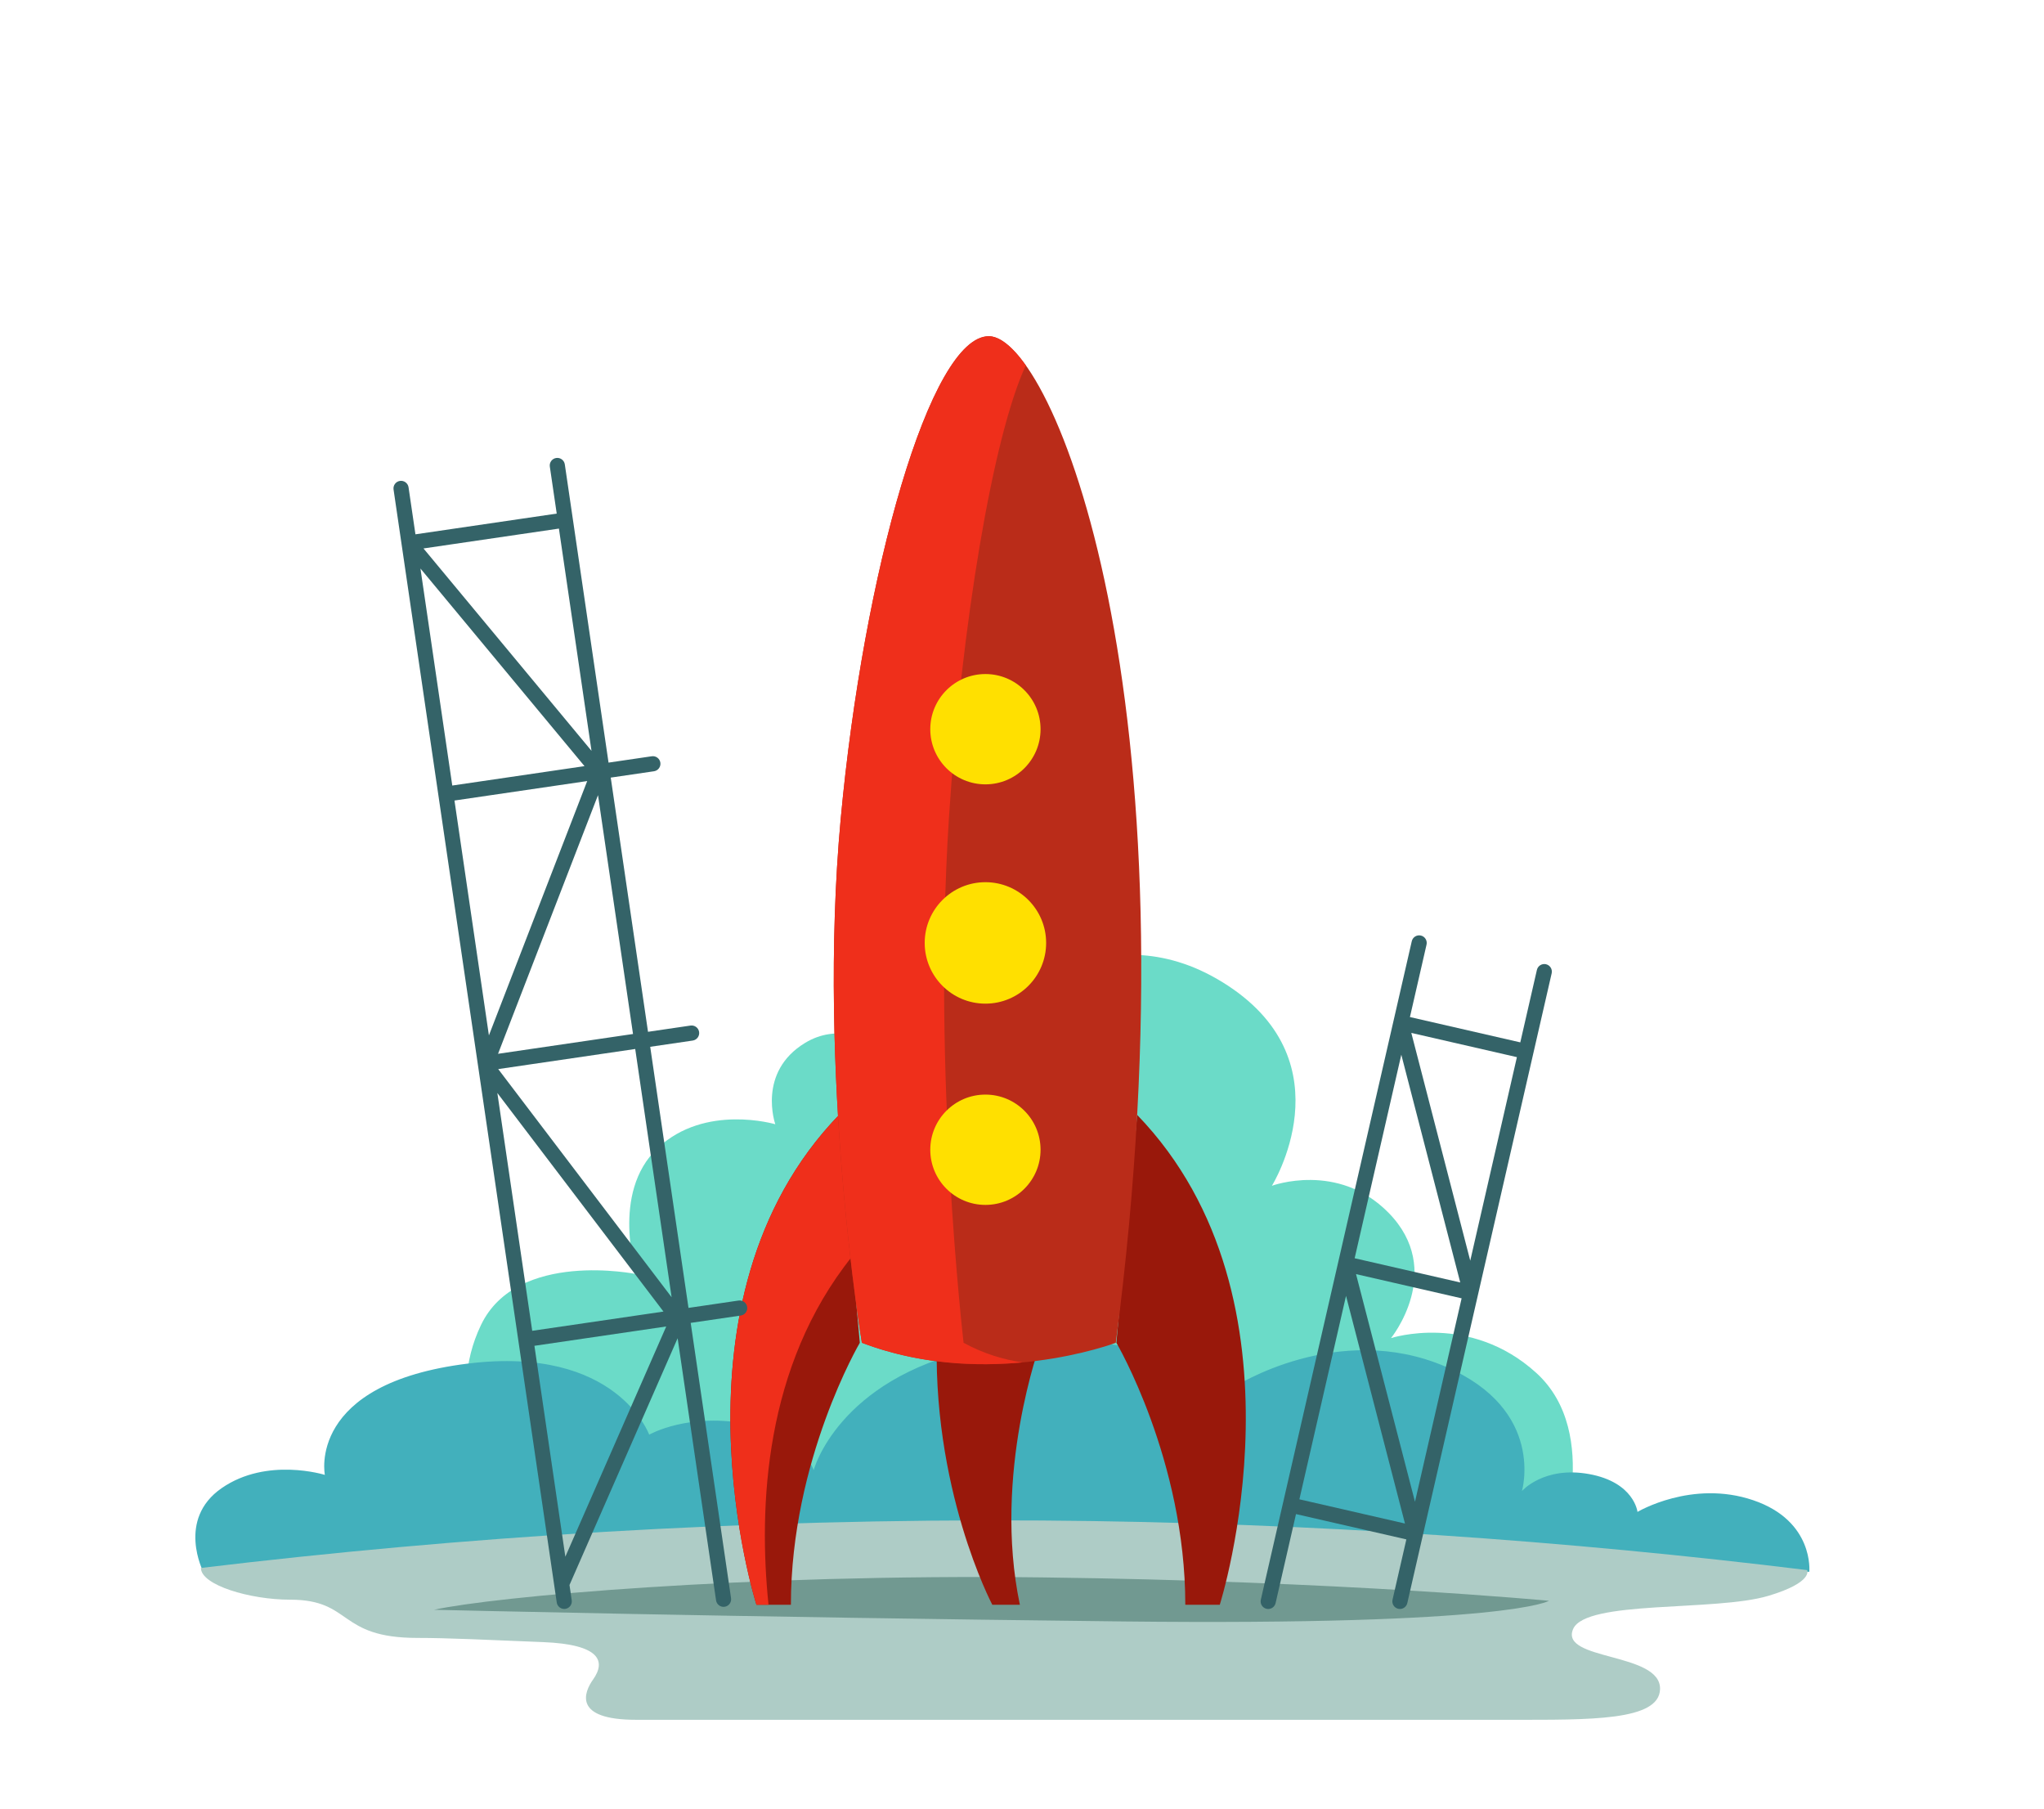 <?xml version="1.0" encoding="UTF-8" standalone="no"?>
<!DOCTYPE svg PUBLIC "-//W3C//DTD SVG 1.1//EN" "http://www.w3.org/Graphics/SVG/1.1/DTD/svg11.dtd">
<svg width="100%" height="100%" viewBox="0 0 45142 39934" version="1.1" xmlns="http://www.w3.org/2000/svg" xmlns:xlink="http://www.w3.org/1999/xlink" xml:space="preserve" xmlns:serif="http://www.serif.com/" style="fill-rule:evenodd;clip-rule:evenodd;stroke-linejoin:round;stroke-miterlimit:2;">
    <g transform="matrix(4.167,0,0,4.167,0,0)">
        <g transform="matrix(14.147,1.91781e-34,-1.91781e-34,14.147,-4515.09,-789.448)">
            <g>
                <g>
                    <g transform="matrix(0.541,0,0,0.541,309.319,289.244)">
                        <path d="M282.065,641.936C281.081,579.597 355.635,583.667 355.635,583.667C355.635,583.667 326.238,538.09 351.255,485.836C376.272,433.582 458.956,450.59 458.956,450.59C458.956,450.59 440.783,394.439 473.558,363.395C506.333,332.351 555.083,346.836 555.083,346.836C555.083,346.836 542.287,310.749 575.754,290.478C586.907,283.722 597.895,283.139 606.861,284.716C606.861,284.716 611.32,250.798 651.887,242.946C699.855,233.662 714.788,263.638 714.788,263.638C714.788,263.638 785.356,196.333 868.39,250.79C951.423,305.247 898.962,389.431 898.962,389.431C898.962,389.431 944.618,372.51 979.605,407.982C1019.3,448.222 981.456,494.89 981.456,494.89C981.456,494.89 1036.04,477.062 1082.13,519.06C1128.22,561.057 1097.07,641.936 1097.07,641.936L282.065,641.936Z" style="fill:rgb(107,219,200);fill-rule:nonzero;"/>
                    </g>
                    <g transform="matrix(0.767,0,0,0.576,204.573,273.846)">
                        <path d="M248.686,643.483L1033.14,643.483C1033.14,643.483 1035.61,610.452 1005.7,596.947C975.788,583.441 949.22,604.561 949.22,604.561C949.22,604.561 947.643,585.261 925.53,579.951C903.417,574.643 892.776,591.001 892.776,591.001C892.776,591.001 904.484,538.218 855.559,510.161C802.692,479.845 752.149,523.318 752.149,523.318C752.149,523.318 699.301,476.76 625.434,498.722C558.47,518.63 546.837,577.398 546.837,577.398C546.837,577.398 541.131,554.744 515.568,547.674C485.951,539.482 466.487,554.333 466.487,554.333C466.487,554.333 450.696,496.205 378.055,508.098C298.955,521.047 308.065,580.492 308.065,580.492C308.065,580.492 279.815,568.678 257.672,589.093C235.529,609.508 248.686,643.483 248.686,643.483Z" style="fill:rgb(66,176,188);fill-rule:nonzero;"/>
                    </g>
                    <g transform="matrix(0.587,0,0,0.846,295.385,97.442)">
                        <path d="M1193.85,645.89C1193.85,645.89 1197.97,651.329 1169.04,657.306C1135.09,664.319 1052.57,659.034 1044.5,671.983C1035.69,686.123 1100.73,682.136 1099.98,698.645C1099.35,712.679 1055.12,712.166 1005.26,712.166L446.343,712.166C405.963,712.166 413.271,699.932 418.987,694.363C427.289,686.275 423.64,678.813 387.305,677.782C352.035,676.782 326.204,675.922 306.955,675.922C255.619,675.922 265.694,658.996 225.698,658.996C199.841,658.996 168.728,652.488 168.728,644.947C333.787,631.201 513.341,623.005 705.543,623.944C879.359,624.793 1042.59,633.011 1193.85,645.89Z" style="fill:rgb(174,204,198);fill-rule:nonzero;"/>
                    </g>
                    <g transform="matrix(0.795,0,0,0.884,175.316,76.158)">
                        <path d="M385.463,659.017C385.463,659.017 527.124,662.117 709.911,663.961C892.699,665.806 910.862,655.214 910.862,655.214C910.862,655.214 813.54,646.873 671.989,645.303C530.438,643.732 413.18,653.526 385.463,659.017Z" style="fill:rgb(113,153,145);fill-rule:nonzero;"/>
                    </g>
                    <path d="M701.241,656.855L690.913,656.855C690.913,656.855 667.673,612.958 670.255,553.567L708.988,558.732C708.988,558.732 690.913,607.794 701.241,656.855Z" style="fill:rgb(153,24,11);fill-rule:nonzero;"/>
                    <path d="M641.28,558.732C641.28,558.732 615.458,602.629 615.458,656.855L602.547,656.855C602.547,656.855 566.313,542.954 633.492,473.378L641.28,558.732Z" style="fill:rgb(153,24,11);fill-rule:nonzero;"/>
                    <path d="M737.392,558.732C737.392,558.732 763.214,602.629 763.214,656.855L776.125,656.855C776.125,656.855 812.359,542.954 745.181,473.378L737.392,558.732Z" style="fill:rgb(153,24,11);fill-rule:nonzero;"/>
                    <path d="M638.336,526.461L633.492,473.378C566.313,542.954 602.547,656.855 602.547,656.855L607.073,656.855C603.277,620.164 605.509,567.423 638.336,526.461Z" style="fill:rgb(239,47,27);fill-rule:nonzero;"/>
                    <path d="M689.611,181.733C713.393,181.733 768.883,316.007 737.174,558.732C737.174,558.732 689.611,576.808 642.048,558.732C642.048,558.732 625.217,458.642 634.121,362.486C642.665,270.223 667.673,181.733 689.611,181.733Z" style="fill:rgb(186,44,25);fill-rule:nonzero;"/>
                    <path d="M680.151,558.732C680.151,558.732 668.456,458.643 674.643,362.486C679.335,289.548 691.18,219.012 703.468,192.645C698.341,185.425 693.542,181.733 689.611,181.733C667.673,181.733 642.664,270.223 634.121,362.486C625.218,458.643 642.048,558.732 642.048,558.732C663.598,566.922 685.133,567.682 702.259,566.072C695.146,565.061 687.651,562.834 680.151,558.732Z" style="fill:rgb(239,47,27);fill-rule:nonzero;"/>
                    <path d="M708.988,328.918C708.988,340.326 699.739,349.575 688.331,349.575C676.921,349.575 667.673,340.326 667.673,328.918C667.673,317.509 676.921,308.26 688.331,308.26C699.739,308.26 708.988,317.509 708.988,328.918Z" style="fill:rgb(255,224,0);fill-rule:nonzero;"/>
                    <path d="M708.988,486.431C708.988,497.84 699.739,507.089 688.331,507.089C676.921,507.089 667.673,497.84 667.673,486.431C667.673,475.022 676.921,465.773 688.331,465.773C699.739,465.773 708.988,475.022 708.988,486.431Z" style="fill:rgb(255,224,0);fill-rule:nonzero;"/>
                    <path d="M711.077,408.966C711.077,421.528 700.893,431.712 688.331,431.712C675.768,431.712 665.583,421.528 665.583,408.966C665.583,396.402 675.768,386.219 688.331,386.219C700.893,386.219 711.077,396.402 711.077,408.966Z" style="fill:rgb(255,224,0);fill-rule:nonzero;"/>
                    <path d="M519.37,559.863L568.754,552.621L530.955,638.855L519.37,559.863ZM505.741,450.495L543.189,353.621L556.309,443.078L505.741,450.495ZM570.769,541.674L505.807,456.221L557.132,448.693L570.769,541.674ZM539.145,348.34L502.319,443.604L489.417,355.633L539.145,348.34ZM540.755,337.022L477.811,261.222L528.546,253.78L540.755,337.022ZM476.673,268.738L538.134,342.752L488.594,350.018L476.673,268.738ZM505.483,465.174L567.716,547.037L518.546,554.248L505.483,465.174ZM595.85,542.911L577.091,545.662L562.748,447.87L578.673,445.534C580.224,445.307 581.297,443.865 581.07,442.314C580.843,440.764 579.401,439.696 577.85,439.919L561.925,442.255L547.962,347.047L564.157,344.672C565.708,344.444 566.781,343.003 566.554,341.452C566.327,339.902 564.882,338.833 563.334,339.057L547.138,341.432L533.75,250.148L530.756,229.732C530.529,228.183 529.089,227.109 527.537,227.337C525.986,227.564 524.913,229.006 525.14,230.557L527.723,248.165L474.795,255.927L472.212,238.318C471.985,236.769 470.542,235.697 468.993,235.923C467.442,236.15 466.369,237.592 466.596,239.143L469.59,259.559L483.39,353.649L498.176,454.472L498.176,454.473L498.177,454.474L527.732,655.997C527.939,657.408 529.151,658.424 530.537,658.424C530.673,658.424 530.813,658.413 530.952,658.393C532.503,658.165 533.576,656.724 533.348,655.173L532.509,649.45L573.021,557.027L587.419,655.208C587.647,656.759 589.093,657.838 590.639,657.604C592.19,657.376 593.263,655.935 593.036,654.384L577.914,551.277L596.673,548.526C598.224,548.299 599.297,546.857 599.07,545.307C598.842,543.756 597.404,542.69 595.85,542.911Z" style="fill:rgb(52,99,104);fill-rule:nonzero;"/>
                    <path d="M827.176,533.012L866.733,542.082L849.264,618.272L827.176,533.012ZM805.956,617.357L823.425,541.167L845.513,626.428L805.956,617.357ZM866.216,536.14L826.658,527.068L844.138,450.835L866.216,536.14ZM887.447,451.746L869.967,527.979L847.888,442.674L887.447,451.746ZM898.337,416.947C896.813,416.6 895.288,417.553 894.937,419.079L888.716,446.213L847.371,436.732L853.592,409.601C853.943,408.072 852.988,406.55 851.46,406.199C849.934,405.852 848.411,406.805 848.06,408.331L791.509,654.964C791.159,656.492 792.113,658.015 793.641,658.365C793.854,658.414 794.068,658.438 794.278,658.438C795.571,658.438 796.74,657.547 797.042,656.233L804.687,622.891L846.031,632.371L840.852,654.96C840.501,656.488 841.456,658.011 842.983,658.361C843.197,658.41 843.41,658.434 843.62,658.434C844.914,658.434 846.083,657.543 846.384,656.229L900.469,420.349C900.82,418.82 899.865,417.298 898.337,416.947Z" style="fill:rgb(52,99,104);fill-rule:nonzero;"/>
                </g>
            </g>
        </g>
    </g>
</svg>
